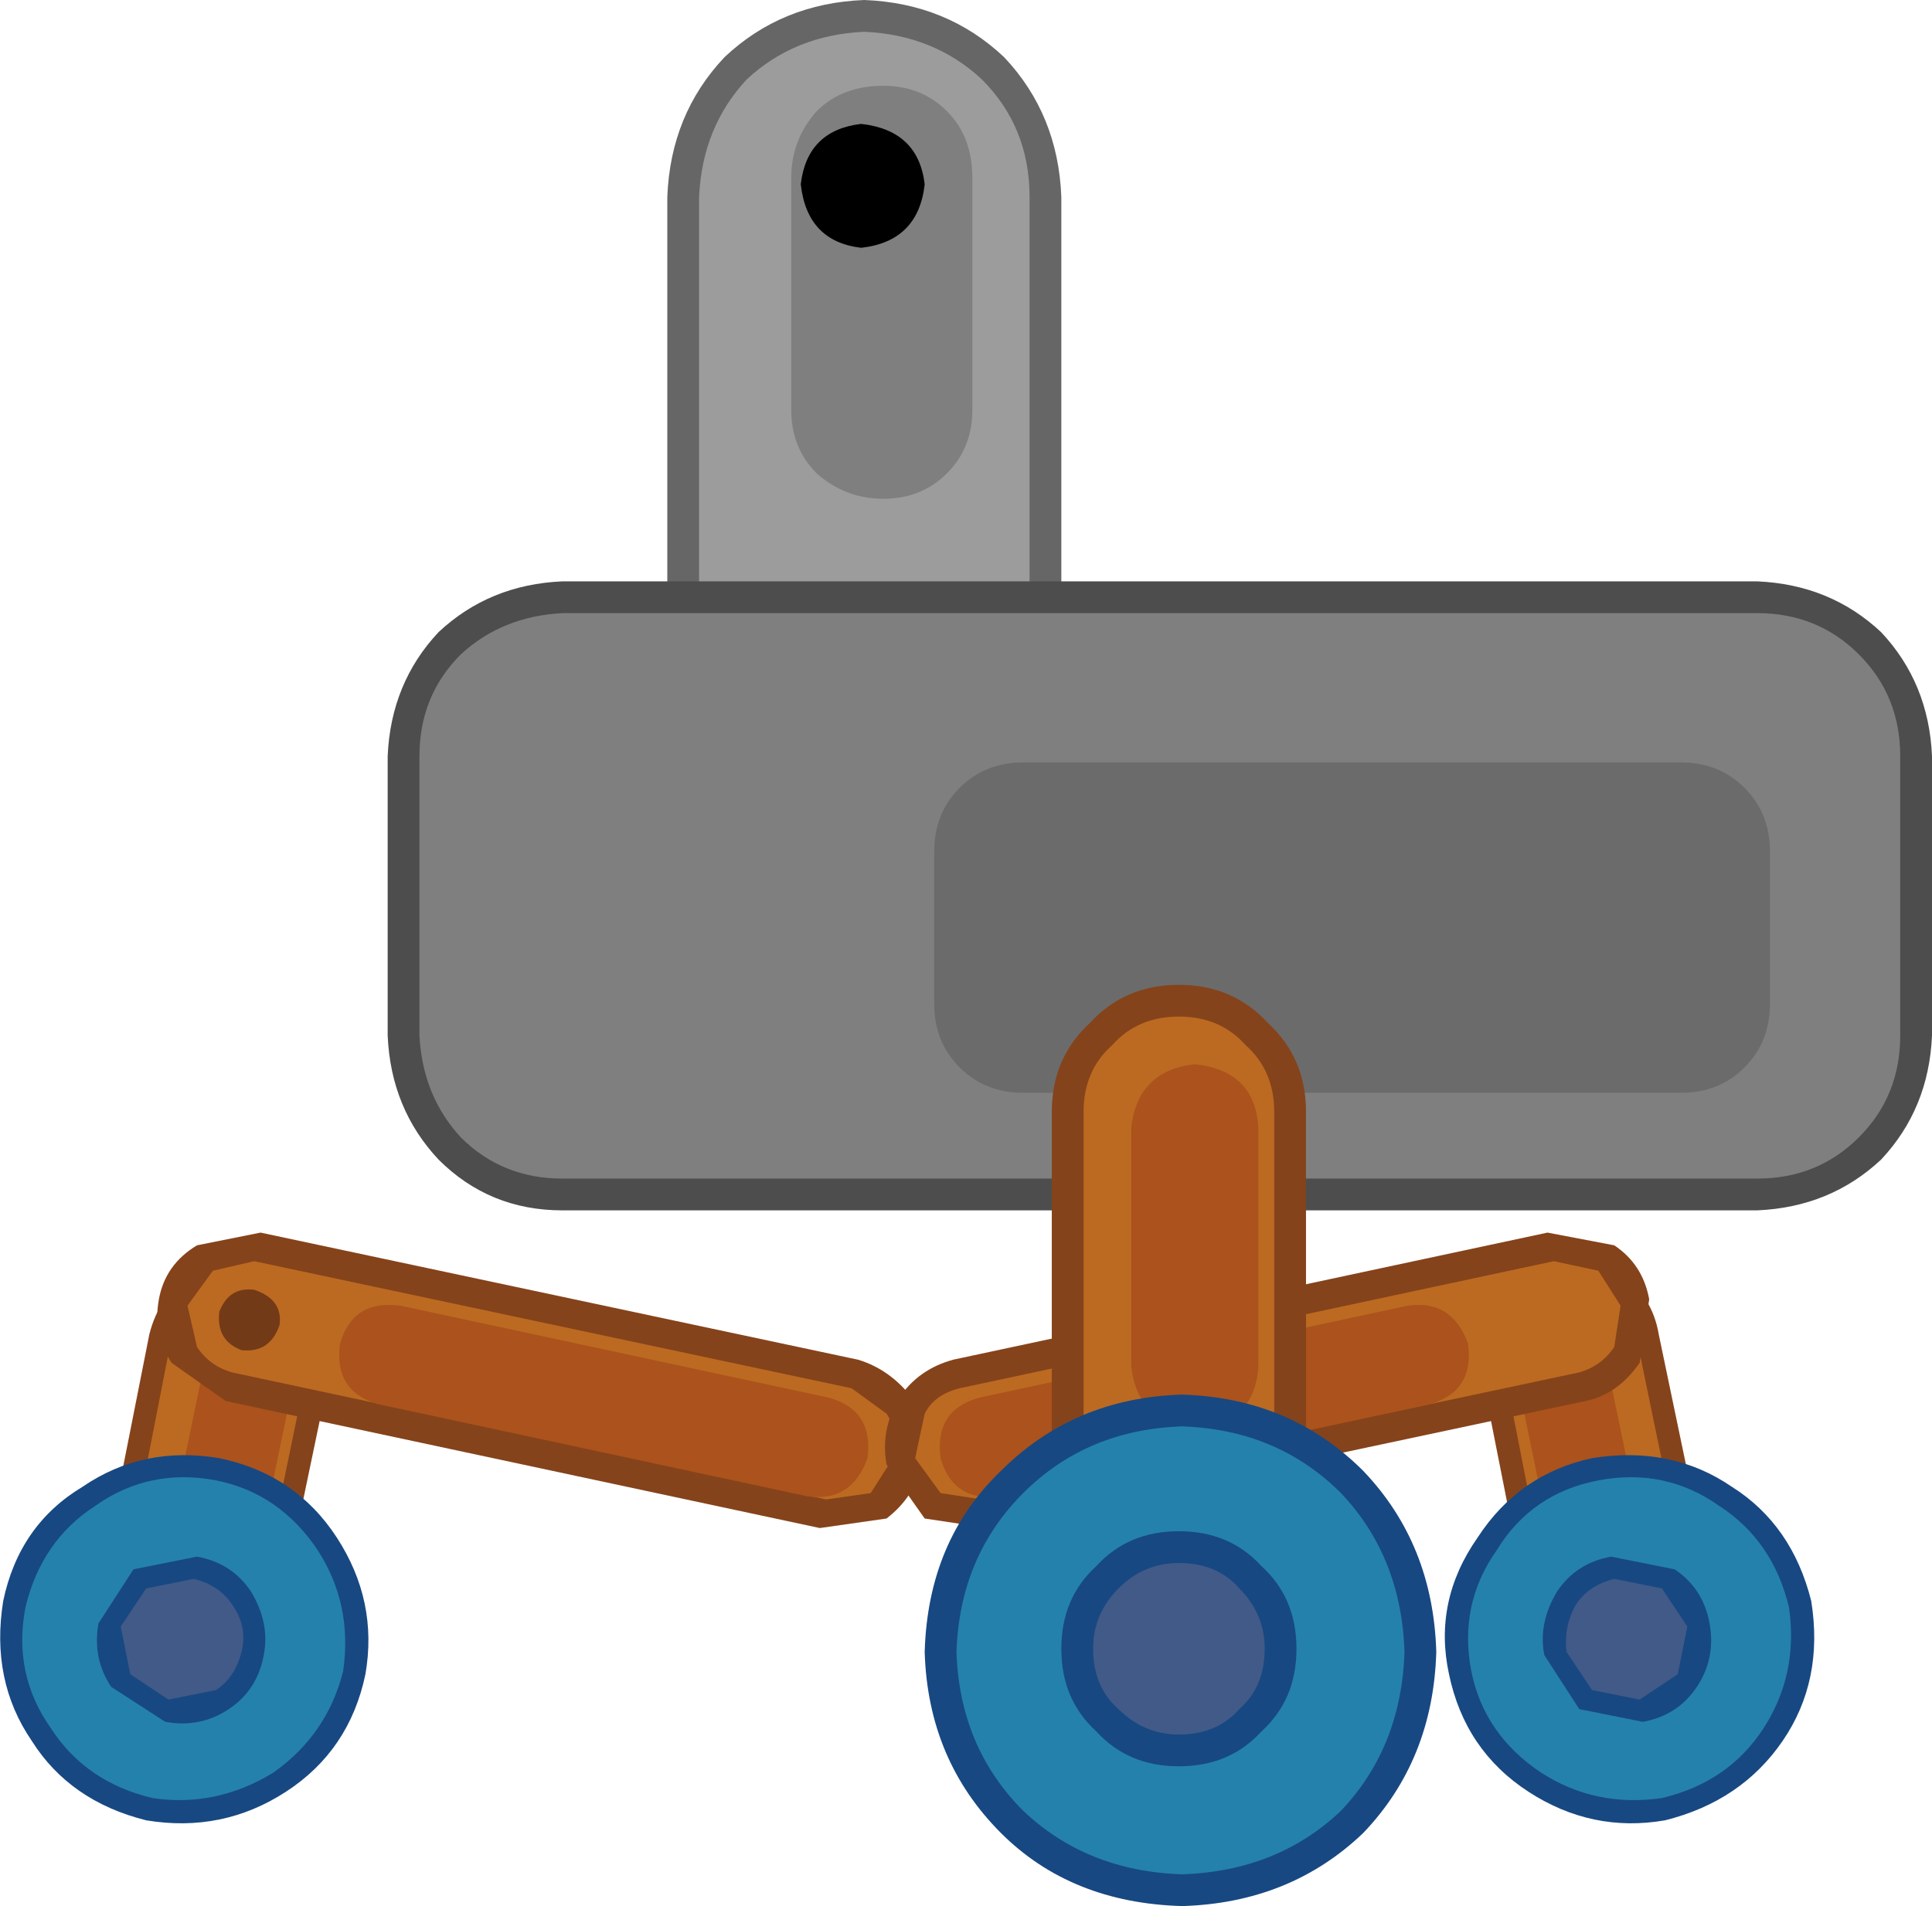 <?xml version="1.0" encoding="UTF-8" standalone="no"?>
<svg xmlns:xlink="http://www.w3.org/1999/xlink" height="30.0px" width="30.4px" xmlns="http://www.w3.org/2000/svg">
  <g transform="matrix(1.0, 0.0, 0.0, 1.0, 18.25, 14.05)">
    <path d="M-1.8 -3.65 Q-1.8 -2.4 -2.65 -1.6 -3.45 -0.8 -4.65 -0.75 -5.85 -0.8 -6.65 -1.6 -7.45 -2.4 -7.5 -3.65 L-7.5 -10.95 Q-7.45 -12.15 -6.65 -12.95 -5.85 -13.75 -4.65 -13.8 -3.45 -13.75 -2.65 -12.95 -1.8 -12.15 -1.8 -10.95 L-1.8 -3.65" fill="#9c9c9c" fill-rule="evenodd" stroke="none"/>
    <path d="M-6.5 -12.8 Q-7.2 -12.05 -7.25 -10.95 L-7.25 -3.65 Q-7.2 -2.5 -6.5 -1.8 -5.75 -1.05 -4.65 -1.0 -3.55 -1.05 -2.8 -1.8 -2.05 -2.55 -2.05 -3.65 L-2.05 -10.95 Q-2.05 -12.05 -2.8 -12.8 -3.55 -13.5 -4.65 -13.55 -5.75 -13.5 -6.5 -12.8 M-2.45 -13.15 Q-1.6 -12.25 -1.55 -10.95 L-1.55 -3.65 Q-1.55 -2.3 -2.45 -1.45 -3.35 -0.55 -4.65 -0.5 -5.95 -0.55 -6.85 -1.45 -7.7 -2.3 -7.75 -3.65 L-7.75 -10.95 Q-7.7 -12.25 -6.85 -13.15 -5.95 -14.0 -4.65 -14.05 -3.35 -14.0 -2.45 -13.15" fill="#666666" fill-rule="evenodd" stroke="none"/>
    <path d="M-2.95 -7.6 Q-2.95 -7.0 -3.35 -6.6 -3.75 -6.2 -4.35 -6.2 -4.95 -6.2 -5.4 -6.6 -5.8 -7.0 -5.8 -7.6 L-5.8 -11.25 Q-5.8 -11.85 -5.4 -12.3 -5.0 -12.7 -4.35 -12.7 -3.75 -12.7 -3.35 -12.3 -2.95 -11.9 -2.95 -11.25 L-2.95 -7.6" fill="#7f7f7f" fill-rule="evenodd" stroke="none"/>
    <path d="M-3.7 -11.15 Q-3.8 -10.25 -4.7 -10.15 -5.55 -10.25 -5.65 -11.15 -5.55 -12.0 -4.7 -12.1 -3.8 -12.0 -3.7 -11.15" fill="#000000" fill-rule="evenodd" stroke="none"/>
    <path d="M11.9 2.25 Q11.9 3.3 11.15 4.0 10.45 4.75 9.4 4.75 L-9.4 4.75 Q-10.45 4.75 -11.15 4.0 -11.85 3.3 -11.9 2.25 L-11.9 -2.15 Q-11.85 -3.2 -11.15 -3.9 -10.45 -4.6 -9.4 -4.65 L9.4 -4.65 Q10.45 -4.6 11.15 -3.9 11.9 -3.2 11.9 -2.15 L11.9 2.25" fill="#7f7f7f" fill-rule="evenodd" stroke="none"/>
    <path d="M11.65 -2.15 Q11.65 -3.1 11.0 -3.75 10.35 -4.4 9.4 -4.4 L-9.4 -4.4 Q-10.35 -4.35 -11.0 -3.75 -11.65 -3.1 -11.65 -2.15 L-11.65 2.25 Q-11.6 3.2 -11.0 3.85 -10.35 4.5 -9.4 4.5 L9.4 4.5 Q10.35 4.5 11.0 3.85 11.65 3.2 11.65 2.25 L11.65 -2.15 M9.4 -4.9 Q10.55 -4.85 11.35 -4.1 12.1 -3.3 12.15 -2.15 L12.15 2.25 Q12.1 3.4 11.35 4.2 10.55 4.95 9.4 5.0 L-9.4 5.0 Q-10.55 5.0 -11.35 4.2 -12.1 3.4 -12.15 2.25 L-12.15 -2.15 Q-12.1 -3.3 -11.35 -4.1 -10.55 -4.85 -9.4 -4.9 L9.4 -4.9" fill="#4d4d4d" fill-rule="evenodd" stroke="none"/>
    <path d="M9.6 1.75 Q9.6 2.35 9.2 2.75 8.8 3.15 8.2 3.15 L-2.15 3.15 Q-2.75 3.15 -3.15 2.75 -3.55 2.35 -3.55 1.75 L-3.55 -0.65 Q-3.55 -1.25 -3.15 -1.65 -2.75 -2.05 -2.15 -2.05 L8.2 -2.05 Q8.8 -2.05 9.2 -1.65 9.6 -1.25 9.6 -0.65 L9.6 1.75" fill="#6b6b6b" fill-rule="evenodd" stroke="none"/>
    <path d="M-14.15 12.0 Q-14.25 12.55 -14.65 12.8 -15.1 13.1 -15.6 13.0 -16.15 12.9 -16.4 12.45 -16.7 12.05 -16.6 11.5 L-15.7 6.95 -15.15 6.15 -14.2 5.95 -13.4 6.5 Q-13.1 6.9 -13.2 7.45 L-14.15 12.0" fill="#bc6a21" fill-rule="evenodd" stroke="none"/>
    <path d="M-13.25 6.4 Q-12.95 6.9 -13.05 7.5 L-14.0 12.05 -14.6 13.0 Q-15.1 13.3 -15.65 13.2 L-16.6 12.6 Q-16.9 12.1 -16.8 11.5 L-15.9 6.95 Q-15.75 6.35 -15.25 6.0 L-14.2 5.8 Q-13.6 5.95 -13.25 6.4 M-13.4 7.4 Q-13.35 6.95 -13.55 6.6 L-14.25 6.15 -15.05 6.3 -15.55 7.0 -16.45 11.6 -16.3 12.4 -15.6 12.85 -14.8 12.7 Q-14.4 12.45 -14.35 12.0 L-13.4 7.4" fill="#85431b" fill-rule="evenodd" stroke="none"/>
    <path d="M-14.15 10.2 Q-14.3 10.8 -15.0 10.75 -15.6 10.55 -15.55 9.9 L-15.0 7.25 Q-14.85 6.65 -14.15 6.7 -13.55 6.9 -13.6 7.55 L-14.15 10.2" fill="#ac521c" fill-rule="evenodd" stroke="none"/>
    <path d="M-12.7 12.3 Q-12.95 13.45 -13.9 14.05 -14.8 14.65 -15.9 14.45 -17.05 14.2 -17.65 13.25 -18.25 12.35 -18.05 11.25 -17.8 10.1 -16.9 9.5 -16.0 8.9 -14.85 9.1 -13.7 9.35 -13.1 10.25 -12.5 11.15 -12.7 12.3" fill="#2481ac" fill-rule="evenodd" stroke="none"/>
    <path d="M-13.25 10.35 Q-13.85 9.45 -14.85 9.25 -15.9 9.05 -16.75 9.65 -17.6 10.2 -17.85 11.25 -18.05 12.3 -17.45 13.15 -16.9 14.0 -15.85 14.25 -14.85 14.4 -13.95 13.85 -13.1 13.25 -12.85 12.25 -12.7 11.2 -13.25 10.35 M-12.95 10.15 Q-12.3 11.15 -12.5 12.3 -12.75 13.5 -13.75 14.15 -14.75 14.8 -15.95 14.6 -17.15 14.3 -17.75 13.35 -18.4 12.4 -18.2 11.15 -17.95 9.95 -16.95 9.35 -16.0 8.7 -14.8 8.9 -13.6 9.15 -12.95 10.15" fill="#174882" fill-rule="evenodd" stroke="none"/>
    <path d="M-14.25 11.95 Q-14.35 12.45 -14.75 12.7 L-15.6 12.85 -16.35 12.35 Q-16.6 12.0 -16.5 11.5 -16.4 11.05 -16.0 10.75 -15.65 10.5 -15.15 10.6 -14.65 10.7 -14.4 11.1 -14.15 11.45 -14.25 11.95" fill="#425a88" fill-rule="evenodd" stroke="none"/>
    <path d="M-14.6 11.2 Q-14.8 10.9 -15.2 10.8 L-15.95 10.95 -16.35 11.55 -16.2 12.3 -15.6 12.7 -14.85 12.55 Q-14.55 12.35 -14.45 11.95 -14.35 11.55 -14.6 11.2 M-15.15 10.45 Q-14.6 10.55 -14.3 11.0 -14.0 11.5 -14.1 12.0 -14.2 12.55 -14.65 12.85 -15.1 13.15 -15.65 13.05 L-16.5 12.5 Q-16.8 12.05 -16.7 11.5 L-16.15 10.65 -15.15 10.45" fill="#174882" fill-rule="evenodd" stroke="none"/>
    <path d="M-4.0 8.95 L-4.45 9.65 -5.3 9.8 -14.7 7.8 Q-15.15 7.7 -15.4 7.3 -15.65 6.95 -15.55 6.45 L-15.05 5.75 Q-14.7 5.5 -14.2 5.6 L-4.85 7.6 -4.15 8.1 Q-3.9 8.5 -4.0 8.95" fill="#bc6a21" fill-rule="evenodd" stroke="none"/>
    <path d="M-4.2 8.9 Q-4.1 8.5 -4.3 8.2 L-4.85 7.8 -14.25 5.8 -14.9 5.95 -15.3 6.5 -15.15 7.15 Q-14.95 7.45 -14.6 7.55 L-5.25 9.55 -4.55 9.45 -4.2 8.9 M-3.75 9.0 Q-3.85 9.5 -4.3 9.85 L-5.35 10.0 -14.7 8.0 -15.55 7.4 Q-15.85 6.95 -15.75 6.4 -15.65 5.85 -15.15 5.55 L-14.15 5.35 -4.75 7.35 Q-4.25 7.5 -3.9 7.95 -3.6 8.4 -3.75 9.0" fill="#85431b" fill-rule="evenodd" stroke="none"/>
    <path d="M-4.6 8.9 Q-4.85 9.6 -5.55 9.5 L-12.3 8.05 Q-13.0 7.85 -12.9 7.1 -12.7 6.4 -11.95 6.5 L-5.2 7.95 Q-4.5 8.15 -4.6 8.9" fill="#ac521c" fill-rule="evenodd" stroke="none"/>
    <path d="M-13.85 6.8 Q-14.0 7.25 -14.45 7.2 -14.85 7.05 -14.8 6.6 -14.65 6.2 -14.25 6.25 -13.8 6.4 -13.85 6.8" fill="#733a17" fill-rule="evenodd" stroke="none"/>
    <path d="M6.1 12.0 L5.2 7.45 Q5.1 6.9 5.4 6.5 5.65 6.05 6.2 5.95 L7.15 6.15 Q7.55 6.4 7.65 6.95 L8.6 11.5 Q8.7 12.05 8.4 12.45 L7.6 13.0 Q7.05 13.1 6.65 12.8 L6.1 12.0" fill="#bc6a21" fill-rule="evenodd" stroke="none"/>
    <path d="M5.25 6.4 L6.2 5.8 7.25 6.0 Q7.75 6.35 7.85 6.95 L8.8 11.5 8.55 12.6 7.65 13.2 6.6 13.0 Q6.1 12.65 5.95 12.05 L5.05 7.5 Q4.95 6.9 5.25 6.4 M8.45 11.6 L7.5 7.0 7.05 6.3 Q6.7 6.05 6.25 6.15 5.8 6.25 5.55 6.6 5.3 6.95 5.4 7.4 L6.3 12.0 Q6.4 12.45 6.8 12.7 L7.6 12.85 8.3 12.4 8.45 11.6" fill="#85431b" fill-rule="evenodd" stroke="none"/>
    <path d="M6.15 10.2 L5.6 7.55 Q5.55 6.9 6.15 6.7 6.85 6.65 7.0 7.25 L7.55 9.9 Q7.6 10.55 7.0 10.75 6.3 10.8 6.15 10.2" fill="#ac521c" fill-rule="evenodd" stroke="none"/>
    <path d="M5.1 10.25 Q5.7 9.35 6.85 9.1 7.95 8.9 8.85 9.5 9.8 10.1 10.05 11.25 10.25 12.35 9.65 13.25 9.05 14.2 7.9 14.45 6.75 14.65 5.85 14.05 4.95 13.45 4.7 12.3 4.5 11.15 5.1 10.25" fill="#2481ac" fill-rule="evenodd" stroke="none"/>
    <path d="M6.9 9.25 Q5.85 9.45 5.3 10.35 4.7 11.2 4.9 12.25 5.1 13.25 6.0 13.85 6.85 14.4 7.9 14.25 8.95 14.0 9.5 13.15 10.05 12.3 9.9 11.25 9.65 10.2 8.8 9.65 7.95 9.05 6.9 9.25 M10.25 11.15 Q10.45 12.4 9.8 13.35 9.15 14.3 7.95 14.6 6.8 14.8 5.8 14.15 4.8 13.5 4.55 12.3 4.3 11.15 5.0 10.15 5.65 9.15 6.8 8.9 8.05 8.7 9.0 9.35 9.95 9.95 10.25 11.15" fill="#174882" fill-rule="evenodd" stroke="none"/>
    <path d="M6.4 11.1 Q6.65 10.7 7.15 10.6 7.65 10.5 8.0 10.75 L8.5 11.5 Q8.6 12.0 8.35 12.35 L7.6 12.85 6.75 12.7 Q6.35 12.45 6.25 11.95 6.15 11.45 6.4 11.1" fill="#425a88" fill-rule="evenodd" stroke="none"/>
    <path d="M6.25 11.0 Q6.55 10.55 7.1 10.45 L8.1 10.65 Q8.55 10.95 8.65 11.5 8.75 12.05 8.45 12.5 8.15 12.95 7.6 13.05 L6.6 12.85 6.05 12.0 Q5.95 11.5 6.25 11.0 M8.3 11.55 L7.9 10.95 7.15 10.8 Q6.75 10.9 6.55 11.2 6.35 11.55 6.4 11.95 L6.8 12.55 7.55 12.7 8.15 12.3 8.3 11.55" fill="#174882" fill-rule="evenodd" stroke="none"/>
    <path d="M-3.9 8.1 Q-3.65 7.7 -3.2 7.6 L6.2 5.6 7.05 5.75 7.5 6.45 Q7.6 6.95 7.35 7.3 L6.65 7.8 -2.7 9.8 -3.55 9.65 -4.05 8.95 Q-4.15 8.5 -3.9 8.1" fill="#bc6a21" fill-rule="evenodd" stroke="none"/>
    <path d="M7.15 5.55 Q7.6 5.85 7.7 6.4 L7.55 7.4 Q7.2 7.9 6.7 8.0 L-2.7 10.0 -3.7 9.85 -4.3 9.0 Q-4.4 8.45 -4.1 7.95 -3.8 7.5 -3.25 7.35 L6.1 5.35 7.15 5.55 M6.6 7.55 Q6.95 7.45 7.15 7.15 L7.25 6.5 6.9 5.95 6.2 5.8 -3.15 7.8 Q-3.55 7.9 -3.7 8.2 L-3.85 8.9 -3.45 9.45 -2.8 9.55 6.6 7.55" fill="#85431b" fill-rule="evenodd" stroke="none"/>
    <path d="M-2.85 7.95 L3.9 6.5 Q4.6 6.4 4.85 7.1 4.95 7.85 4.25 8.05 L-2.5 9.5 Q-3.25 9.6 -3.45 8.9 -3.55 8.15 -2.85 7.95" fill="#ac521c" fill-rule="evenodd" stroke="none"/>
    <path d="M-0.95 2.2 Q-0.45 1.7 0.3 1.7 1.05 1.7 1.55 2.2 2.05 2.7 2.05 3.45 L2.05 9.95 Q2.05 10.7 1.55 11.2 1.05 11.7 0.3 11.7 -0.45 11.7 -0.95 11.2 -1.45 10.7 -1.45 9.95 L-1.45 3.45 Q-1.45 2.7 -0.95 2.2" fill="#bc6a21" fill-rule="evenodd" stroke="none"/>
    <path d="M-0.75 2.4 Q-1.2 2.8 -1.2 3.45 L-1.2 9.95 -0.75 11.0 Q-0.35 11.45 0.3 11.45 L1.35 11.0 1.8 9.95 1.8 3.45 Q1.8 2.8 1.35 2.4 0.95 1.95 0.3 1.95 -0.35 1.95 -0.75 2.4 M-1.7 3.45 Q-1.7 2.6 -1.1 2.05 -0.55 1.45 0.3 1.45 1.15 1.45 1.7 2.05 2.3 2.6 2.3 3.45 L2.3 9.95 Q2.3 10.8 1.7 11.35 1.15 11.95 0.3 11.95 -0.55 11.95 -1.1 11.35 -1.7 10.8 -1.7 9.95 L-1.7 3.45" fill="#85431b" fill-rule="evenodd" stroke="none"/>
    <path d="M1.55 7.45 Q1.5 8.35 0.55 8.45 -0.35 8.35 -0.45 7.45 L-0.45 3.7 Q-0.35 2.8 0.55 2.7 1.5 2.8 1.55 3.7 L1.55 7.45" fill="#ac521c" fill-rule="evenodd" stroke="none"/>
    <path d="M4.1 11.95 Q4.05 13.55 3.0 14.6 1.95 15.65 0.35 15.7 -1.25 15.65 -2.35 14.6 -3.4 13.55 -3.45 11.95 -3.4 10.35 -2.35 9.25 -1.3 8.2 0.35 8.15 1.95 8.2 3.0 9.25 4.05 10.3 4.1 11.95" fill="#2481ac" fill-rule="evenodd" stroke="none"/>
    <path d="M3.85 11.95 Q3.8 10.45 2.85 9.45 1.85 8.45 0.35 8.4 -1.15 8.45 -2.15 9.45 -3.15 10.45 -3.2 11.95 -3.15 13.45 -2.15 14.45 -1.15 15.4 0.35 15.45 1.85 15.4 2.85 14.45 3.8 13.45 3.85 11.95 M3.2 9.1 Q4.3 10.25 4.35 11.95 4.3 13.65 3.2 14.8 2.05 15.9 0.35 15.95 -1.4 15.9 -2.5 14.8 -3.65 13.65 -3.7 11.95 -3.65 10.2 -2.5 9.1 -1.35 7.95 0.35 7.9 2.05 7.95 3.2 9.1" fill="#174882" fill-rule="evenodd" stroke="none"/>
    <path d="M1.9 11.9 L1.45 13.05 Q1.0 13.5 0.3 13.5 -0.4 13.5 -0.85 13.05 -1.3 12.6 -1.3 11.9 -1.3 11.2 -0.85 10.75 -0.4 10.3 0.3 10.3 1.0 10.3 1.45 10.75 1.9 11.2 1.9 11.9" fill="#425a88" fill-rule="evenodd" stroke="none"/>
    <path d="M1.65 11.9 Q1.65 11.35 1.25 10.95 0.9 10.55 0.3 10.55 -0.25 10.55 -0.65 10.95 -1.05 11.35 -1.05 11.9 -1.05 12.5 -0.65 12.85 -0.25 13.25 0.3 13.25 0.9 13.25 1.25 12.85 1.65 12.5 1.65 11.9 M1.6 10.6 Q2.15 11.1 2.15 11.9 2.15 12.7 1.6 13.2 1.1 13.75 0.3 13.75 -0.5 13.75 -1.0 13.2 -1.55 12.7 -1.55 11.9 -1.55 11.1 -1.0 10.6 -0.5 10.05 0.3 10.05 1.1 10.05 1.6 10.6" fill="#174882" fill-rule="evenodd" stroke="none"/>
  </g>
</svg>
